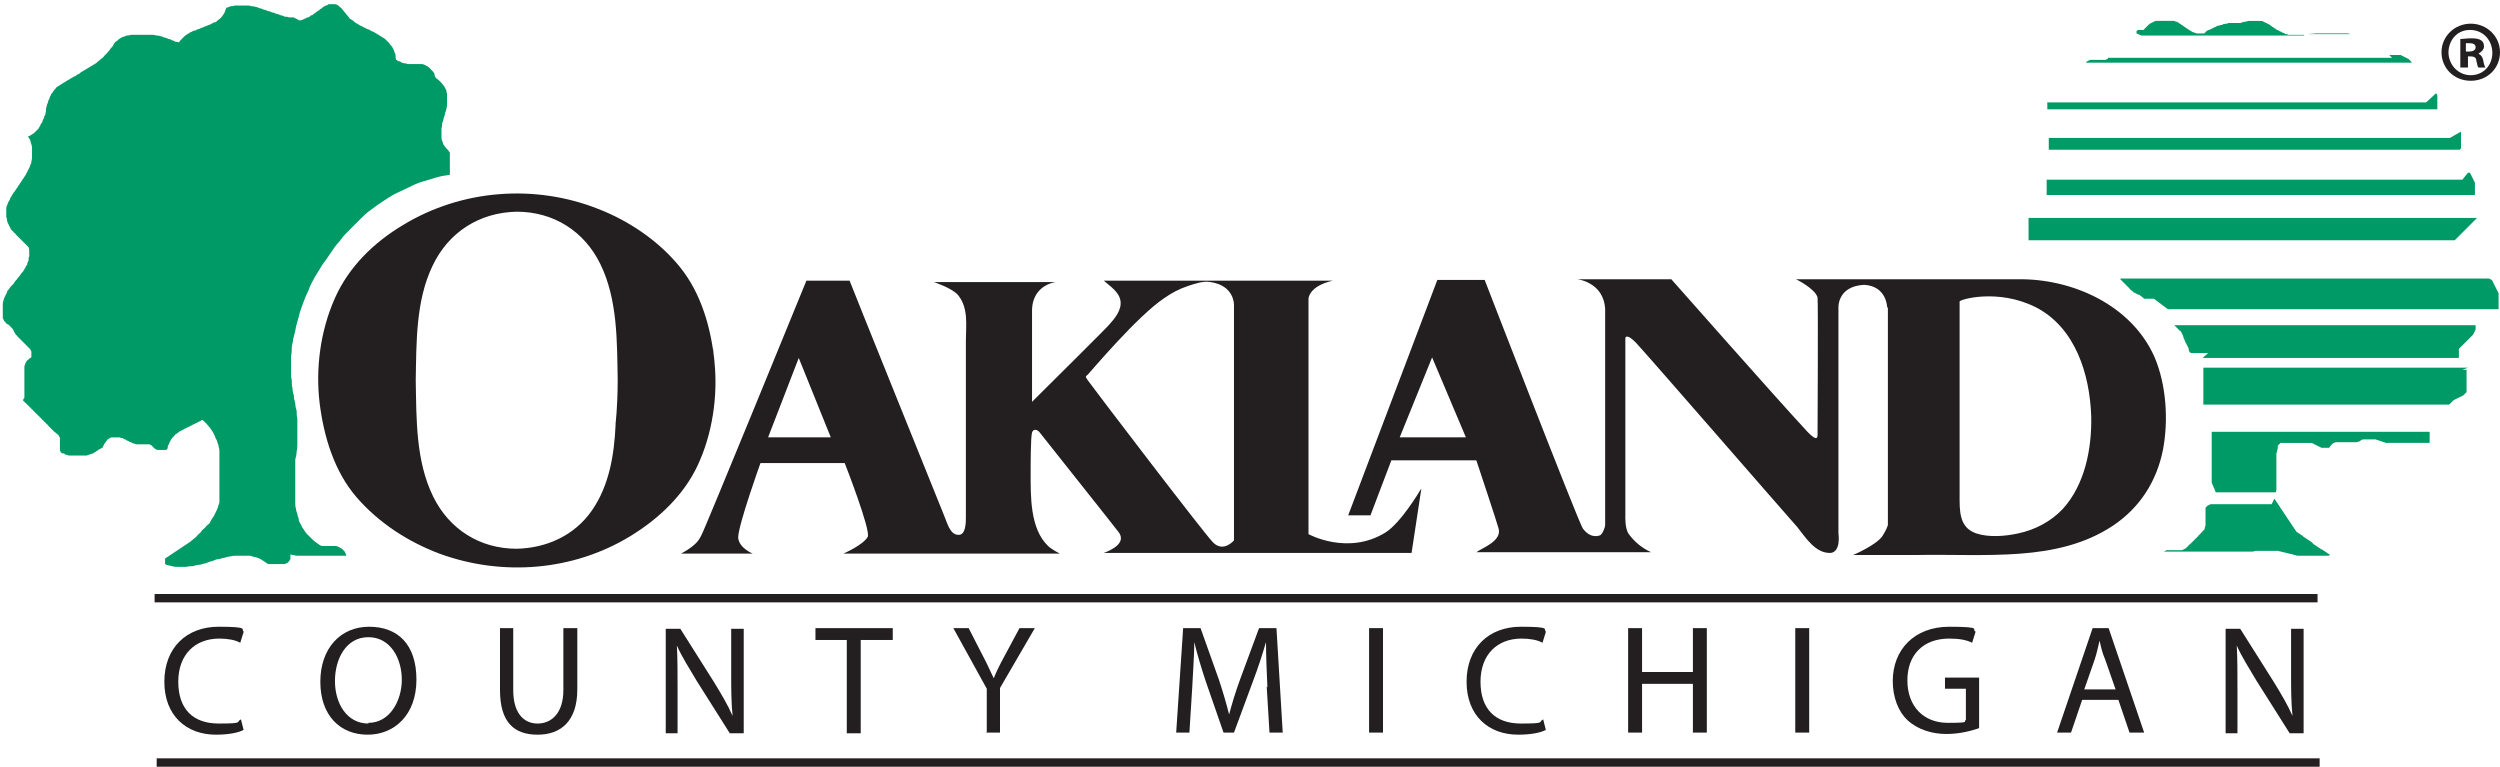 <svg viewBox="0 0 359 110.1" xmlns="http://www.w3.org/2000/svg"><path d="m271 44.2s0-3.1-3.3-3.3c-3.9.2-3.7 3.3-3.7 3.3v32.4s.4 2.6-1.1 2.8c-2.2.1-3.6-2.2-4.8-3.7-3.1-3.5-21.5-24.7-23.1-26.4-.2-.2-1.3-1.4-1.6-.8v25.5s-.1 1.9.5 2.7c.9 1.2 1.9 2 3.2 2.6h-25.1c.8-.6 3.7-1.6 3.2-3.4-.2-.8-3.2-9.8-3.2-9.8h-12.2l-3 7.9h-3.2s12.8-33.8 12.8-33.8h6.8s13.5 34.9 14.1 35.7 1.4 1.3 2.4 1c.4-.1.8-1.2.8-1.5 0-6.6 0-29.8 0-31-.2-3.9-4-4.3-4-4.3h13.5s15.9 18 19 21.3c.2.2 2 2.4 2 1.1 0-.8.1-18.9 0-19.8-.4-1.3-3.1-2.6-3.1-2.6h31.9c7.8-.1 16.3 3.7 19.6 11.2 1.7 4 2 9.1 1.2 13.3-.9 4.5-3.3 8.3-7.2 10.9-8 5.3-18.2 4-28.4 4.2-2.9 0-8.9 0-8.9 0s3.3-1.4 4.2-2.7c.6-.9.8-1.6.8-1.6v-31.3zm10.4 27.7c0 2.4.4 4 2.4 4.7 1.8.6 4.2.4 6 0 2.4-.5 4.7-1.7 6.4-3.5 3.2-3.5 4.2-8.7 4.1-13.3-.2-6.1-2.3-12.8-8-15.7-5.4-2.7-10.9-1.1-10.9-.8zm-75.7-20.7-4.7 11.6h9.5l-4.9-11.6z" fill="#231f20"/><path d="m204 70.3s-2.8 4.8-5.1 6.2c-5.4 3.3-11 .2-11 .2v-33.8s0-1.8 3.5-2.6h-32.9c.9.8 2.2 1.6 2.4 2.9s-.8 2.5-1.6 3.4c-.5.6-9.1 9.1-11.1 11.1v-13.1c0-2.1 1.2-3.7 3.4-4.1h-17.5s2.7.9 3.5 1.9c1.5 1.9 1.1 4.3 1.1 6.5v25.4c0 .7 0 2.6-1.1 2.5-1.2 0-1.6-1.8-2-2.7-.6-1.5-13.6-33.7-13.6-33.8h-6.2s-14.7 36-15.1 36.6c-.3.6-.7 1.4-2.9 2.6h10.3s-2-.8-2.1-2.3c0-1.8 3.2-10.7 3.2-10.7h12.1s3.8 9.7 3.3 10.6c-.7 1.2-3.5 2.4-3.5 2.4h31.1s-1.2-.6-1.7-1.1c-2.6-2.5-2.5-7.1-2.5-10.6 0-1.1 0-5 .2-5.7.2-.6.8-.4 1.1 0 .7.9 11.2 14.1 11.4 14.4 1 1.5-1.1 2.5-2.2 2.9h44.2s1.4-9.2 1.4-9.2zm-93.7-7.5 4.4-11.4 4.6 11.4zm66.9 14.8s-1.5 1.8-3 .3c-1.3-1.3-17.3-22.3-18-23.3-.3-.5-.4-.5 0-.8.4-.4 7.1-8.4 11-11 1-.7 2.1-1.3 3.3-1.7.9-.3 2.3-.8 3.3-.6 3.5.5 3.4 3.3 3.4 3.3v33.7z" fill="#231f20"/><path d="m102.6 51.9c-.5-4.8-1.9-9.8-5-13.6-3-3.7-7.3-6.6-11.7-8.3-9.1-3.6-19.6-2.8-28 2.3-4.2 2.5-7.8 6-9.8 10.5-2.1 4.7-2.8 10.1-2.2 15.1.6 4.8 2.1 9.8 5.3 13.5s7.4 6.4 11.9 8.1c9 3.3 19.2 2.5 27.4-2.5 4.1-2.5 7.7-5.9 9.7-10.2 2.1-4.5 2.9-9.9 2.4-14.8-.5-5 0 .9 0 0zm-14.2 9.1c-.2 4.3-.9 8.7-3.4 12.3s-6.5 5.4-10.8 5.5c-5.3 0-9.7-2.8-12-7.5-2.5-5.1-2.4-11.1-2.5-16.7.1-5.4 0-11.4 2.4-16.4 2.3-4.9 6.8-7.7 12.1-7.8 5.3 0 9.7 2.8 12 7.5 2.5 5.1 2.4 11.1 2.5 16.7 0 2.1-.1 4.2-.3 6.3-.1 2.9.1-2.1 0 0z" fill="#231f20"/><path d="m306.8 4.8s0 0 0 0 0 0 0-.1c0 0 0 0 0-.1 0 0 0 0 0-.1 0 0 0 0 .1-.1 0 0 0 0 .1-.1h.1.1.1.1.1.1.1.1s0 0 .1-.1c0 0 0 0 .1-.1 0 0 0 0 .1-.1 0 0 .1-.1.2-.2 0 0 .1-.1.2-.2 0 0 .1-.1.2-.2 0 0 .1 0 .2-.1 0 0 .1 0 .2-.1 0 0 .1 0 .2-.1 0 0 .1 0 .2-.1h.2.2.2.2.2.2.2.2.2.4.4c.1 0 .2 0 .3.1.1 0 .2 0 .3.1.1 0 .2.1.3.2.1 0 .2.1.3.2.1 0 .2.1.3.2 0 0 .2.1.3.2 0 0 .2.1.3.2 0 0 .2.1.3.2.1 0 .2.1.3.2.1 0 .2 0 .3.1.1 0 .2 0 .3.1h.3.4.4c.1 0 .2-.2.3-.3.1 0 .2-.2.4-.2.1 0 .2-.1.4-.2.1 0 .3-.1.4-.2.1 0 .3-.1.4-.2.1 0 .3 0 .4-.1.1 0 .3 0 .4-.1s.3 0 .4-.1c.1 0 .3 0 .4-.1h.4.4.4.4s.3 0 .4-.1.3 0 .4-.1c.1 0 .3 0 .4-.1h.5.5.4.4c.1 0 .3 0 .4.1.1 0 .2.1.4.2.1 0 .2.1.4.2.1 0 .2.1.3.2.1 0 .2.2.3.2s.2.2.3.2.2.2.3.2.2.1.4.2c.1 0 .2.1.4.2.1 0 .3.1.4.2.1 0 .3 0 .4.1h.4.1.1.1.2.2.1.2.1.1.1.1.1.1.1.1s0 0 .1.1h-23.4z" fill="#009a66"/><path d="m332.6 4.8s0 0 .1 0h.1.1s0 0 .1 0h.1.1.1.1.1.1.1.1.1.1.1.1.2.2.2.2.2.2.2.2s.2 0 .2 0h.2.2.2.2.2.2s.1 0 .2.1 0 0 0 0h-6z" fill="#009a66"/><path d="m343.1 7.9h.2.2.2.2.2.2.2.2s.1 0 .2.1c0 0 .1 0 .2.1 0 0 .1 0 .2.1 0 0 .1 0 .2.1 0 0 .1 0 .2.1 0 0 .1 0 .2.1 0 0 .1.1.2.2 0 0 .1.1.2.2v.1s0 0 0 0h-45.2s0 0-.1 0c0 0 0 0-.1 0 0 0 0 0-.1 0 0 0 0 0-.1 0 0 0 0 0-.1 0 0 0 0 0-.1 0 0 0 0 0-.1 0 0 0 0 0-.1 0 0 0 0 0-.1 0 0 0 0 0-.1 0 0 0 0 0-.1 0 0 0 0 0-.1 0 0 0 0 0-.1 0 0 0 0 0-.1 0 0 0 0 0-.1 0 0 0 0 0-.1 0 0 0 .1-.1.2-.2 0 0 .1 0 .2-.1 0 0 .1 0 .2-.1h.2.2.2.2.2.2.2.2.2.2s.1 0 .2 0c0 0 .1 0 .2-.1 0 0 .1 0 .2-.1 0 0 0 0 0-.1h.1.1.1.1.1.1 40.2z" fill="#009a66"/><path d="m349.8 13.4s0 0 0 0 0 0 .1.1c0 0 0 0 .1.1v.1.1.1.1.1.1.1.2.2.2.2.2.2.2s0 0 0 0h-3.5s-3.5 0-3.5 0h-3.5s-3.5 0-3.5 0h-3.5s-3.5 0-3.5 0h-3.5s-3.5 0-3.5 0h-3.5s-3.5 0-3.5 0h-3.5s-3.5 0-3.5 0h-3.5s-3.5 0-3.5 0h-3.5s-3.5 0-3.5 0 0 0 0-.1c0 0 0 0 0-.1 0 0 0 0 0-.1 0 0 0 0 0-.1 0 0 0 0 0-.1 0 0 0 0 0-.1 0 0 0 0 0-.1s0 0 0-.1c0 0 0 0 0-.1 0 0 0 0 0-.1s0 0 .1 0h54.3z" fill="#009a66"/><path d="m353.4 18.9s0 0 0 0v.2.2.2s0 .1 0 .2v.2.2.2.2.2.2.2.1.1s0 0-.1.1c0 0 0 0-.1.1 0 0 0 0-.2 0h-.1s-.1 0-.1 0h-.1s-.1 0-.1 0h-.1s-.1 0-.1 0h-.1s-.1 0-.1 0h-.1s-.1 0-.1 0h-.1s-.1 0-.1 0h-.1s-.1 0-.1 0h-.1s-.1 0-.1 0h-1s-1 0-1 0h-1s-1 0-1 0h-1s-1 0-1 0h-1s-1 0-1 0h-1s-1 0-1 0h-1s-1 0-1 0h-1s-1 0-1 0h-1s-1 0-1 0c-.3 0-.6 0-.9 0s-.6 0-.9 0-.6 0-.9 0-.6 0-.9 0-.6 0-.9 0-.6 0-.9 0-.6 0-.9 0-.6 0-.9 0-.6 0-.9 0-.6 0-.9 0-.6 0-.9 0-.6 0-.9 0-.6 0-.9 0-.6 0-.9 0-.6 0-.9 0-.6 0-.9 0h-15.7c-.2 0-.4 0-.6 0s-.4 0-.7 0-.4 0-.7 0c-.2 0-.5 0-.7 0s-.5 0-.7 0-.5 0-.7 0-.5 0-.7 0-.5 0-.7 0h-.7c-.2 0-.5 0-.7 0s-.5 0-.7 0-.5 0-.7 0-.5 0-.7 0-.5 0-.7 0-.4 0-.7 0c-.2 0-.4 0-.7 0s0 0 0 0 0 0 0-.1c0 0 0 0 0-.1 0 0 0 0 0-.1 0 0 0 0 0-.1 0 0 0 0 0-.1 0 0 0 0 0-.1 0 0 0 0 0-.1 0 0 0 0 0-.1 0 0 0 0 0-.1 0 0 0 0 0-.1 0 0 0 0 0-.1 0 0 0 0 0-.1 0 0 0 0 0-.1 0 0 0 0 0-.1 0 0 0 0 0-.1s0 0 0-.1c0 0 0 0 0-.1h.1.1.1.1.1.1s0 0 .1 0h.1.1.1.1.1.1.1 56.2z" fill="#009a66"/><path d="m354.4 24.8s0 0 0 0h.1.1.1s0 0 0 0 0 .1.1.2c0 0 0 .1.1.2 0 0 0 .1.1.2 0 0 0 .1.1.2 0 0 0 .1.1.2 0 0 0 .1.1.2 0 0 0 .1.1.2v.2.2.2.2.2.2.2.2.2s0 0-.1 0c0 0 0 0-.1 0 0 0 0 0-.1 0 0 0 0 0-.1 0 0 0 0 0-.1 0 0 0 0 0-.1 0 0 0 0 0-.1 0 0 0 0 0-.1 0 0 0 0 0-.1 0 0 0 0 0-.1 0 0 0 0 0-.1 0 0 0 0 0-.1 0 0 0 0 0-.1 0 0 0 0 0-.1 0 0 0 0 0-.1 0 0 0 0 0-.1 0h-59.9s0 0 0 0 0 0 0-.2c0 0 0-.1 0-.2 0 0 0-.1 0-.2 0 0 0-.1 0-.2 0 0 0-.1 0-.2 0 0 0-.1 0-.2 0 0 0-.1 0-.2 0 0 0-.1 0-.2 0 0 0-.1 0-.2v-.1s0 0 0-.1c0 0 0 0 0-.1 0 0 0 0 0-.1h.1.2.2 3.7s3.7 0 3.7 0h3.7s3.7 0 3.7 0h3.7s3.7 0 3.7 0h3.7s3.7 0 3.7 0h3.7s3.7 0 3.7 0h3.7s3.7 0 3.7 0h3.7s3.7 0 3.7 0h3.7s3.7 0 3.7 0z" fill="#009a66"/><path d="m355.7 31.3s0 0 0 0l-.2.2-.2.2-.2.2-.2.2-.2.2-.2.2-.2.2-.2.2-.2.2-.2.2-.2.2-.2.2-.2.2-.2.2-.2.2-.2.2c-.1 0-.3 0-.4 0s-.3 0-.4 0-.3 0-.4 0-.3 0-.4 0-.3 0-.4 0-.3 0-.4 0-.3 0-.4 0h-.4c-.1 0-.3 0-.4 0s-.3 0-.4 0-.3 0-.4 0-.3 0-.4 0-.3 0-.4 0-.3 0-.4 0-.3 0-.4 0-.3 0-.4 0h-1.1s-1.1 0-1.1 0h-1.1s-1.1 0-1.1 0h-1.1s-1 0-1 0h-1.1s-1.1 0-1.1 0h-1.1s-1.1 0-1.1 0h-1s-1.1 0-1.1 0h-1s-1.1 0-1.1 0h-1.1s-1.1 0-1.1 0c-.4 0-.7 0-1.1 0s-.7 0-1.1 0-.7 0-1.1 0-.8 0-1.1 0c-.4 0-.8 0-1.1 0-.4 0-.8 0-1.1 0-.4 0-.8 0-1.2 0s-.8 0-1.2 0-.8 0-1.2 0-.8 0-1.2 0-.8 0-1.2 0h-2.3c-.4 0-.8 0-1.2 0s-.8 0-1.1 0c-.4 0-.8 0-1.1 0h-1.2s-1.2 0-1.2 0h-1.2s-1.2 0-1.2 0h-1.2s-1.2 0-1.2 0h-1.2s-1.2 0-1.2 0h-1.2s-1.2 0-1.2 0h-1.2s-1.2 0-1.2 0h-1.2s-1.2 0-1.2 0h-1.2s-1.2 0-1.2 0 0-.1 0-.2c0 0 0-.1 0-.2 0 0 0-.1 0-.2 0 0 0-.1 0-.2 0 0 0-.1 0-.2 0 0 0-.1 0-.2 0 0 0-.1 0-.2 0 0 0-.1 0-.2 0 0 0-.1 0-.2 0 0 0-.1 0-.2 0 0 0-.1 0-.2 0 0 0-.1 0-.2 0 0 0-.1 0-.2 0 0 0-.1 0-.2 0 0 0-.1 0-.2 0 0 0-.1 0-.2h61.5z" fill="#009a66"/><path d="m309.3 42.9s0 0-.1 0c0 0 0 0-.1 0 0 0 0 0-.1 0 0 0 0 0-.1 0 0 0 0 0-.1 0 0 0 0 0-.1 0 0 0 0 0-.1 0 0 0 0 0-.1 0 0 0 0 0-.1 0 0 0 0 0-.1 0 0 0 0 0-.1 0 0 0 0 0-.1 0 0 0 0 0-.1 0s0 0-.1 0c0 0 0 0-.1-.1 0 0 0 0-.1-.1 0 0-.2 0-.2-.2 0 0-.2 0-.2-.1s-.2 0-.2-.1c0 0-.2 0-.2-.1 0 0-.2 0-.2-.1 0 0-.2 0-.2-.1 0 0-.2 0-.2-.1s-.2-.1-.2-.2c0 0-.2 0-.2-.2 0 0-.2-.1-.2-.2 0 0-.2-.1-.2-.2 0 0-.2-.1-.2-.2 0 0-.2-.1-.2-.2 0 0-.2-.1-.2-.2 0 0-.2-.1-.2-.2 0 0-.2-.1-.2-.2s0 0 0-.1h52.1.2s.2 0 .2 0h.2.2s.1 0 .2.1c0 0 .1 0 .2.1 0 0 0 0 .1.1 0 0 0 0 .1.2 0 0 0 .1.1.2 0 0 0 .1.1.2 0 0 0 .1.1.2 0 0 0 .1.1.2 0 0 0 .1.1.2 0 0 0 .1.1.2 0 0 0 .1.1.2 0 0 0 .1.1.2v.1.1s0 0 0 .1v.1.1.1.1.1.1.2.2.2.2.2.2.2s0 0-.1 0c0 0 0 0-.1 0 0 0 0 0-.1 0 0 0 0 0-.1 0 0 0 0 0-.1 0 0 0 0 0-.1 0 0 0 0 0-.1 0h-46.8z" fill="#009a66"/><path d="m317.1 50.7s-.1 0-.2 0c0 0-.1 0-.2 0 0 0-.1 0-.2 0 0 0-.1 0-.2 0 0 0-.1 0-.2 0 0 0-.1 0-.2 0 0 0-.1 0-.2 0 0 0-.1 0-.2 0s-.1 0-.2 0c0 0-.1 0-.2 0 0 0-.1 0-.2 0 0 0-.1 0-.2 0 0 0-.1 0-.2-.1 0 0-.1 0-.1-.1 0 0 0-.1-.1-.2 0 0 0-.1 0-.2 0 0 0-.2-.1-.2 0 0 0-.2-.1-.2 0 0 0-.2-.1-.2 0 0 0-.2-.1-.2s0-.2-.1-.2c0 0 0-.2-.1-.2 0 0 0-.2-.1-.3s0-.2-.1-.3c0 0 0-.2-.1-.2 0 0 0-.2-.1-.2 0 0 0-.2-.1-.2 0 0 0-.2-.2-.2 0 0-.1-.2-.2-.2 0 0-.1-.2-.2-.2 0 0-.1-.2-.2-.2 0 0-.1-.2-.2-.2h43.3s0 0 0 0v.1.1.2s0 .1 0 .2c0 0 0 .1-.1.2 0 0 0 .1-.1.2 0 0 0 .1-.1.2 0 0 0 .1-.1.2 0 0-.1.1-.2.2 0 0-.1.1-.2.2 0 0-.1.1-.2.2 0 0-.1.1-.2.2 0 0-.1.1-.2.2 0 0-.1.1-.2.2 0 0-.1.1-.2.2 0 0-.1.1-.2.2 0 0-.1.1-.2.2 0 0-.1.1-.2.2v.1.1.1.1s0 0 0 .1v.1.1.1.1.1.1.1.1s0 0-.1 0c0 0 0 0-.1 0h-36.6z" fill="#009a66"/><path d="m353.6 53.1h.2s0 0 .1 0h.1.1.1v.1.1.1.1.1.2.2.2.2.2.2.2.2.2.2.2.2.2.1s0 0-.1.1c0 0 0 0-.1.1 0 0 0 0-.1.1 0 0 0 0-.1.1 0 0 0 0-.1.1 0 0 0 0-.2.1 0 0-.1 0-.2.1 0 0-.1 0-.2.1 0 0-.1 0-.2.1 0 0-.1 0-.2.1 0 0-.1 0-.2.1 0 0-.1 0-.2.1 0 0 0 0-.1.1s0 0-.1.1c0 0 0 0-.1.1s0 0-.1.1c0 0 0 0-.1.1 0 0 0 0-.1.1h-2.2s-2.2 0-2.2 0h-2.2s-2.2 0-2.2 0h-2.2s-2.2 0-2.2 0h-2.2s-2.2 0-2.2 0h-2.2s-2.2 0-2.2 0h-2.2s-2.2 0-2.2 0h-2.2s-2.2 0-2.2 0h-2.2s-2.2 0-2.2 0 0 0-.1 0 0 0 0-.1c0 0 0 0 0-.1 0 0 0 0 0-.1 0 0 0 0 0-.1 0 0 0 0 0-.1 0 0 0 0 0-.1 0 0 0 0 0-.1 0 0 0 0 0-.1 0 0 0 0 0-.1 0 0 0 0 0-.1 0 0 0 0 0-.1 0 0 0 0 0-.1 0 0 0 0 0-.1 0 0 0 0 0-.1v-.2-.2-.2-.2-.2-.2s0-.2 0-.3c0 0 0-.2 0-.3 0 0 0-.2 0-.3 0 0 0-.2 0-.3 0 0 0-.2 0-.3 0 0 0-.2 0-.3 0 0 0-.2 0-.3v-.2-.2-.2h38z" fill="#009a66"/><path d="m317.6 69.3s0 0 0 0c0-.1 0-.3 0-.4s0-.3 0-.4 0-.3 0-.4c0-.2 0-.3 0-.5s0-.3 0-.5 0-.3 0-.5 0-.3 0-.5 0-.3 0-.5 0-.3 0-.5 0-.3 0-.5 0-.3 0-.5 0-.3 0-.4 0-.3 0-.4 0-.3 0-.4 0-.3 0-.4 0-.3 0-.4c0 0 0 0 0-.1h.1.1s0 0 .1 0h.1.1.1.1.1.1.1.1.1s0 0 .1 0h.1.1 28.6s0 0 .1 0h.1.1.1.1.1.1.1.1.1.1.1v.1.1.1.1.1.1.1.1.1.1.1.1.1.1.1.1s-.1 0-.2 0-.1 0-.2 0c0 0-.1 0-.2 0 0 0-.1 0-.2 0 0 0-.1 0-.2 0 0 0-.1 0-.2 0 0 0-.1 0-.2 0 0 0-.1 0-.2 0 0 0-.1 0-.2 0 0 0-.1 0-.2 0 0 0-.1 0-.2 0 0 0-.1 0-.2 0 0 0-.1 0-.2 0 0 0-.1 0-.2 0 0 0-.1 0-.2 0s-.1 0-.2 0c0 0-.1 0-.2 0 0 0-.1 0-.2 0 0 0 0 0-.1 0 0 0 0 0-.1 0 0 0 0 0-.1 0 0 0 0 0-.1 0s0 0-.1 0c0 0 0 0-.1 0 0 0 0 0-.1 0 0 0 0 0-.1 0 0 0 0 0-.1 0 0 0 0 0-.1 0 0 0 0 0-.1 0 0 0 0 0-.1 0 0 0 0 0-.1 0 0 0 0 0-.1 0 0 0-.2 0-.3 0 0 0-.2 0-.3 0 0 0-.2 0-.3 0 0 0-.2 0-.3 0 0 0-.2 0-.3-.1 0 0-.2 0-.3-.1 0 0-.2 0-.3-.1 0 0-.2 0-.3-.1 0 0-.2 0-.3-.1 0 0-.2 0-.3 0 0 0-.2 0-.3 0 0 0-.2 0-.3 0 0 0-.2 0-.3 0 0 0-.2 0-.3 0 0 0-.2 0-.3 0 0 0-.2 0-.3.1 0 0-.2.1-.3.2 0 0-.2 0-.3.1 0 0-.2 0-.3 0 0 0-.2 0-.3 0 0 0-.2 0-.3 0 0 0-.2 0-.3 0 0 0-.2 0-.3 0s-.2 0-.3 0c0 0-.2 0-.3 0 0 0-.2 0-.3 0 0 0-.2 0-.3 0 0 0-.2 0-.3 0 0 0-.2 0-.3.1 0 0-.2 0-.3.2 0 0-.2.1-.2.2 0 0-.2.2-.2.3 0 0-.2 0-.3 0h-.2-.2-.2s-.1 0-.2 0c0 0-.1 0-.2-.1 0 0-.1 0-.2-.1 0 0-.1 0-.2-.1 0 0-.1 0-.2-.1 0 0-.1 0-.2-.1 0 0-.1 0-.2-.1 0 0-.1 0-.2-.1h-.2-.2s-.2 0-.3 0c0 0-.2 0-.3 0 0 0 0 0-.1 0 0 0 0 0-.1 0 0 0 0 0-.1 0 0 0 0 0-.1 0 0 0 0 0-.1 0 0 0 0 0-.1 0 0 0 0 0-.1 0 0 0 0 0-.1 0 0 0 0 0-.1 0 0 0 0 0-.1 0 0 0 0 0-.1 0 0 0 0 0-.1 0 0 0 0 0-.1 0 0 0 0 0-.1 0 0 0 0 0-.1 0 0 0 0 0-.1 0 0 0-.1 0-.2 0 0 0-.1 0-.2 0 0 0-.1 0-.2 0 0 0-.1 0-.2 0 0 0-.1 0-.2 0 0 0-.1 0-.2 0 0 0-.1 0-.2 0 0 0-.1 0-.2 0 0 0-.1 0-.2 0s0 0-.1 0 0 0-.1.1c0 0 0 0-.1.1 0 0 0 0-.1.1 0 0 0 0-.1.1v.1.2c0 .1 0 .2-.1.4 0 .1 0 .2-.1.4v.4.4.4.4.4.4.4.4.4.4.4.4.4c0 .1 0 .2-.1.4h-8.6z" fill="#009a66"/><path d="m326.6 71.6s.1.2.2.3c0 0 .1.2.2.3s.1.2.2.3c0 0 .1.2.2.3 0 0 .1.2.2.3 0 0 .1.2.2.3 0 0 .1.2.2.3 0 0 .1.2.2.3 0 0 .1.2.2.3 0 0 .1.2.2.3 0 0 .1.2.2.3 0 0 .1.2.2.3 0 0 .1.2.2.3 0 0 .1.2.2.3 0 0 .1.2.2.3 0 0 .1.2.2.3.1 0 .2.1.3.2.1 0 .2.1.3.2.1 0 .2.1.3.2 0 0 .2.2.3.2 0 0 .2.2.3.2 0 0 .2.2.3.2 0 0 .2.2.3.2 0 0 .2.2.3.3 0 0 .2.2.3.2 0 0 .2.2.3.2 0 0 .2.2.3.2 0 0 .2.2.3.2s.2.1.3.2c.1 0 .2.1.3.2.1 0 .2.1.3.2.1 0 .2.1.3.2s0 0 0 0-.2 0-.2.1h-.2s-.2 0-.3 0c0 0-.2 0-.3 0 0 0-.2 0-.3 0 0 0-.2 0-.3 0 0 0-.2 0-.3 0 0 0-.2 0-.3 0 0 0-.2 0-.3 0 0 0-.2 0-.3 0 0 0-.2 0-.3 0 0 0-.2 0-.3 0 0 0-.2 0-.3 0 0 0-.2 0-.3 0 0 0-.2 0-.3 0 0 0-.2 0-.3 0s-.2 0-.4-.1c-.1 0-.2 0-.4-.1s-.2 0-.4-.1c-.1 0-.2 0-.4-.1-.1 0-.2 0-.4-.1-.1 0-.3 0-.4-.1-.1 0-.3 0-.4-.1-.1 0-.3 0-.4 0s-.3 0-.4 0-.3 0-.4 0-.3 0-.4 0-.3 0-.4 0-.3 0-.4 0-.3 0-.4 0-.3 0-.4 0-.3 0-.4.1c0 0-.2 0-.3 0 0 0-.2 0-.3 0 0 0-.2 0-.3 0 0 0-.2 0-.3 0 0 0-.2 0-.3 0 0 0-.2 0-.3 0 0 0-.2 0-.3 0 0 0-.2 0-.3 0 0 0-.2 0-.3 0 0 0-.2 0-.3 0 0 0-.2 0-.3 0 0 0-.2 0-.3 0 0 0-.2 0-.3 0 0 0-.2 0-.3 0 0 0-.2 0-.3 0s-.2 0-.3 0c0 0 0 0-.1 0 0 0 0 0-.1 0s0 0 0 0 0 0-.1 0c0 0 0 0-.1 0s-.3 0-.4 0-.3 0-.4 0c-.2 0-.3 0-.5 0s-.3 0-.5 0-.3 0-.5 0-.3 0-.5 0-.3 0-.5 0-.3 0-.5 0-.3 0-.5 0-.3 0-.5 0-.3 0-.5 0-.3 0-.5 0-.3 0-.5 0-.3 0-.5 0-.3 0-.5 0c-.1 0-.3 0-.4 0s0 0 0 0 .1 0 .2-.1c0 0 .1 0 .2-.1h.2.2.2.2.2.2.2.2.2.2s.1 0 .2 0c0 0 .1 0 .2-.1 0 0 .1 0 .2-.1 0 0 .1 0 .2-.1 0 0 .1-.1.2-.2 0 0 .1-.1.2-.2 0 0 .1-.1.2-.2 0 0 .2-.1.2-.2 0 0 .2-.1.2-.2 0 0 .2-.1.2-.2 0 0 .2-.1.2-.2 0 0 .2-.1.2-.2 0 0 .2-.1.2-.2s.2-.1.2-.2c0 0 .1-.1.2-.2 0 0 .1-.2.2-.2 0 0 .1-.2.2-.2 0 0 .1-.2.1-.3 0 0 0-.2.1-.3 0 0 0-.2 0-.3 0 0 0-.1 0-.2 0 0 0-.1 0-.2 0 0 0-.1 0-.2 0 0 0-.1 0-.2 0 0 0-.1 0-.2 0 0 0-.1 0-.2 0 0 0-.1 0-.2 0 0 0-.1 0-.2 0 0 0-.1 0-.2 0 0 0-.1 0-.2 0 0 0-.1 0-.2 0 0 0-.1.1-.2 0 0 0 0 .1-.1 0 0 0 0 .1-.1 0 0 .1 0 .2-.1 0 0 .1 0 .2-.1h8.8z" fill="#009a66"/><path d="m42.7 3c.2 0 .3 0 .5-.1.2 0 .3-.1.5-.2.2 0 .3-.2.5-.2s.3-.2.5-.3c.2 0 .3-.2.5-.3.1-.1.3-.2.4-.3.1 0 .3-.2.4-.3.1 0 .3-.2.4-.3.1 0 .3-.2.4-.2s.3-.1.4-.2h.4.4c.1 0 .3 0 .4.1.1 0 .3.2.4.3s.3.2.4.4c.2.2.3.4.5.6.1.2.3.3.4.5s.3.3.5.4.3.3.5.4.4.2.5.3c.2.1.4.2.6.3s.4.2.6.3c.2 0 .4.2.6.3.2 0 .4.2.6.3s.4.2.5.3c.2.1.3.2.5.3s.3.2.5.4c.1.1.3.3.4.4.1.2.2.3.4.5.1.2.2.4.3.6 0 .2.2.4.2.6s0 .5.1.7c.1 0 .2.2.4.2.1 0 .3.1.4.2.1 0 .3.1.4.1s.3 0 .4.1h.4.4.4.4.4c.1 0 .3 0 .4.1.1 0 .3.1.4.2.1 0 .2.1.3.2.1 0 .2.2.3.3s.2.2.3.3.2.3.2.4c0 .2.1.3.2.5.3.2.5.4.7.6s.3.4.5.6c.1.2.2.4.3.6 0 .2.1.4.1.6v.6.7c0 .2 0 .4-.1.7 0 .2-.1.4-.2.7 0 .2-.1.4-.2.7 0 .2-.1.4-.2.7 0 .2 0 .4-.1.7v.7.7c0 .2.1.4.2.7 0 .2.2.4.4.7.2.2.4.4.6.7v.2s0 .2 0 .2v.2s0 .2 0 .2v.2s0 .2 0 .2v.2s0 .2 0 .2v.2s0 .2 0 .2v.2s0 .2 0 .2v.2s0 .2 0 .2v.2s0 .2 0 .2c-.7.1-1.4.2-2 .4-.7.2-1.3.4-2 .6s-1.3.5-1.9.8-1.3.6-1.9.9-1.2.7-1.8 1.1-1.2.8-1.7 1.2c-.6.4-1.1.9-1.6 1.4s-1 1-1.5 1.5-1 1-1.4 1.6c-.5.5-.9 1.1-1.3 1.7s-.8 1.2-1.2 1.7c-.4.6-.7 1.2-1.1 1.8-.3.6-.7 1.2-.9 1.9-.3.6-.6 1.3-.8 1.9s-.5 1.3-.6 1.9c-.2.7-.4 1.3-.5 2-.1.4-.2.8-.3 1.2 0 .4-.2.8-.2 1.2s0 .8-.1 1.2v1.2 1.2c0 .4 0 .8.1 1.1 0 .4 0 .8.1 1.1 0 .4.1.8.2 1.1 0 .4.1.8.2 1.1 0 .4.1.8.2 1.1 0 .4 0 .8.1 1.1v1.1 1.2 1.2c0 .4 0 .8-.1 1.2 0 .4-.1.8-.2 1.2v.9.9.9.9.9.9.8c0 .3 0 .6.1.8 0 .3.1.5.2.8 0 .3.2.5.2.8s.2.5.3.7.2.5.4.7c.1.2.3.5.5.7s.4.4.6.6.4.4.7.6.5.4.8.5h.2.3.3.3.3.3.3s.2 0 .3.1c0 0 .2 0 .2.1 0 0 .2 0 .2.1 0 0 .1 0 .2.1 0 0 .1.1.2.2 0 0 .1.1.2.2 0 0 0 .1.1.2 0 0 0 .1.1.2v.2c-.2 0-.3 0-.5 0s-.3 0-.5 0-.3 0-.5 0-.3 0-.5 0-.4 0-.5 0c-.2 0-.4 0-.5 0h-.5c-.2 0-.4 0-.5 0s-.4 0-.5 0c-.2 0-.4 0-.5 0-.2 0-.3 0-.5 0s-.3 0-.5 0-.3 0-.5 0-.3 0-.5 0-.3 0-.5-.1c-.2 0-.3 0-.5-.1v.3.3s0 .2-.1.2c0 0 0 .1-.1.2 0 0-.1.1-.2.2 0 0-.1.1-.2.1 0 0-.1 0-.2.1h-.2-.2s-.2 0-.3 0c0 0-.2 0-.3 0 0 0-.2 0-.3 0 0 0-.2 0-.3 0 0 0-.2 0-.3 0 0 0-.2 0-.3 0h-.2c-.3-.2-.6-.4-.9-.6s-.6-.3-.9-.4c-.3 0-.6-.2-.9-.2s-.6 0-.9 0-.6 0-.9 0-.6 0-.9.1c-.3 0-.6.1-.9.2-.3 0-.6.2-.9.2s-.6.2-.9.3c-.3 0-.6.2-.9.3-.3 0-.6.2-.9.2s-.6.1-.9.2c-.3 0-.6 0-1 .1-.3 0-.6 0-1 0-.3 0-.7 0-1-.1s-.7-.1-1-.3v-.1-.1-.1-.1-.1-.1-.1-.1c.2-.1.4-.3.6-.4s.4-.3.6-.4.4-.3.6-.4.4-.3.6-.4.4-.3.6-.4.4-.3.6-.4c.2-.2.4-.3.6-.5s.4-.3.5-.5c.2-.2.4-.3.5-.5s.3-.3.5-.5.3-.4.5-.5.3-.4.4-.6.3-.4.4-.6.2-.4.3-.6.2-.4.3-.7c0-.2.2-.5.2-.7 0-.3 0-.6 0-.8 0-.3 0-.6 0-.8 0-.3 0-.6 0-.8 0-.3 0-.5 0-.8s0-.5 0-.8 0-.5 0-.8 0-.5 0-.8 0-.5 0-.8 0-.5 0-.8c0-.2 0-.5-.1-.7 0-.2-.1-.5-.2-.7 0-.2-.2-.5-.3-.7 0-.2-.2-.4-.3-.7-.1-.2-.3-.4-.4-.6-.2-.2-.3-.4-.5-.6s-.4-.4-.6-.6c-.1 0-.3.1-.4.2-.1 0-.3.1-.4.2-.1 0-.3.1-.4.2-.1 0-.3.1-.4.2-.1 0-.3.1-.4.2-.1 0-.3.1-.4.2-.1 0-.3.1-.4.2-.1 0-.2.1-.4.2-.1 0-.2.1-.3.2-.1 0-.2.2-.3.2s-.2.2-.3.3c0 0-.2.2-.3.3 0 .1-.2.2-.2.3s-.1.2-.2.4c0 .1-.1.3-.2.4 0 .1 0 .3-.1.5 0 0-.1.1-.2.1 0 0-.1 0-.2 0 0 0-.1 0-.2 0 0 0-.1 0-.2 0 0 0-.1 0-.2 0 0 0-.1 0-.2 0 0 0-.1 0-.2 0 0 0-.1 0-.2-.1 0 0-.1 0-.2-.1 0 0 0 0-.1-.1 0 0 0 0-.1-.1 0 0 0 0-.1-.1 0 0 0 0-.1-.1 0 0 0 0-.1-.1 0 0-.1 0-.2-.1 0 0-.1 0-.2 0-.2 0-.3 0-.5 0s-.3 0-.5 0-.3 0-.5 0-.3 0-.5-.1c-.2 0-.3-.1-.5-.2-.1 0-.3-.1-.4-.2-.1 0-.3-.1-.4-.2-.1 0-.3-.1-.4-.2-.1 0-.3 0-.4-.1-.1 0-.3 0-.4 0s-.3 0-.4 0-.3 0-.4 0-.2.1-.4.2c-.1 0-.2.2-.3.3s-.2.3-.3.4c-.1.2-.2.4-.3.6-.1 0-.2.1-.4.2-.1 0-.2.1-.3.2-.1 0-.2.1-.3.2-.1 0-.2.1-.3.2-.1 0-.2 0-.3.1-.1 0-.2 0-.3.1-.1 0-.2 0-.3.1-.1 0-.2 0-.3 0s-.2 0-.3 0-.2 0-.3 0-.2 0-.4 0c-.1 0-.2 0-.4 0-.1 0-.2 0-.4 0-.1 0-.2 0-.4 0-.1 0-.3 0-.4-.1-.1 0-.3 0-.4-.2 0 0-.1 0-.2 0 0 0-.1 0-.2-.1 0 0 0 0-.1-.1 0 0 0-.1-.1-.2 0 0 0-.1 0-.2 0 0 0-.1 0-.2 0 0 0-.1 0-.2 0 0 0-.1 0-.2 0 0 0-.1 0-.2 0 0 0-.1 0-.2 0 0 0-.1 0-.2 0 0 0-.1 0-.2 0 0 0-.1 0-.2 0 0 0-.1-.1-.2 0 0 0-.1-.1-.2 0 0-.1-.1-.2-.2-.1 0-.2-.2-.4-.3-.1-.1-.2-.2-.3-.3s-.2-.2-.3-.3-.2-.2-.3-.3c0-.1-.2-.2-.3-.3 0-.1-.2-.2-.3-.3 0-.1-.2-.2-.3-.3 0-.1-.2-.2-.3-.3 0-.1-.2-.2-.3-.3 0-.1-.2-.2-.3-.3 0-.1-.2-.2-.3-.3 0-.1-.2-.2-.3-.3 0-.1-.2-.2-.3-.3 0-.1-.2-.2-.3-.3 0-.1-.2-.2-.3-.3s-.2-.2-.3-.3c0-.1.1-.3.2-.4 0-.1 0-.3 0-.4s0-.3 0-.4 0-.3 0-.4 0-.3 0-.4 0-.3 0-.4 0-.3 0-.4 0-.3 0-.4 0-.3 0-.4 0-.3 0-.4 0-.3 0-.4 0-.3 0-.4 0-.2.1-.4c0-.1.1-.2.2-.4 0-.1.2-.2.3-.3s.2-.2.4-.3c0 0 0-.2 0-.3 0 0 0-.2 0-.3v-.2s0-.1-.1-.2c0 0 0-.1-.1-.2s-.1-.1-.2-.2c0 0-.1-.1-.2-.2 0 0-.1-.1-.2-.2s-.1-.1-.2-.2c0 0-.1-.1-.2-.2 0 0-.1-.1-.2-.2 0 0-.1-.1-.2-.2 0 0-.1-.1-.2-.2 0 0-.1-.1-.2-.2 0 0-.1-.2-.2-.2 0 0-.1-.2-.2-.3 0 0 0-.1-.1-.2 0 0 0-.1-.1-.2 0 0 0-.1-.1-.2 0 0-.1-.1-.2-.2 0 0-.1-.1-.2-.2 0 0-.1-.1-.2-.2 0 0-.1 0-.2-.1 0 0-.1 0-.2-.2 0 0-.1-.1-.2-.2 0 0 0-.1-.1-.2 0 0 0-.1-.1-.2 0 0 0-.1 0-.2s0-.1 0-.2c0 0 0-.1 0-.2 0 0 0-.2 0-.3 0 0 0-.2 0-.3 0-.2 0-.4 0-.7 0-.2 0-.4.1-.6 0-.2.1-.4.2-.6s.2-.4.3-.6c0-.2.2-.4.3-.5.1-.2.2-.3.4-.5s.3-.3.4-.5.3-.3.4-.5.3-.3.4-.5.2-.3.4-.5c.1-.2.2-.3.3-.5s.2-.4.3-.5c0-.2.1-.4.2-.6 0-.2 0-.4.1-.6 0-.2 0-.4 0-.6s0-.4-.1-.7c-.1-.1-.2-.2-.3-.3s-.2-.2-.3-.3-.2-.2-.3-.3-.2-.2-.3-.3-.2-.2-.3-.3-.2-.2-.3-.3c0-.1-.2-.2-.3-.3 0-.1-.2-.2-.3-.3 0-.1-.2-.2-.2-.3s-.1-.2-.2-.4c0-.1-.1-.2-.2-.4 0-.1-.1-.3-.1-.4s0-.3-.1-.4c0-.1 0-.3 0-.4s0-.3 0-.4c0-.2 0-.3 0-.5s.1-.4.2-.6c0-.2.2-.4.3-.6 0-.2.2-.4.3-.6s.2-.4.4-.6c.1-.2.3-.4.4-.6s.3-.4.4-.6.3-.4.4-.6.3-.4.4-.6.2-.4.3-.6.2-.4.3-.6c0-.2.2-.4.2-.6s.1-.4.1-.7c0-.2 0-.5 0-.7s0-.5 0-.7-.1-.5-.2-.8c0-.3-.2-.5-.4-.8.2 0 .4-.2.6-.3s.3-.2.5-.4l.4-.4c.1-.2.2-.3.3-.5 0-.2.2-.3.3-.5 0-.2.1-.4.2-.5 0-.2.1-.4.2-.5 0-.2.1-.4.1-.6s0-.4.1-.6c0-.2.1-.4.2-.6 0-.2.1-.4.2-.5 0-.2.1-.4.2-.5 0-.2.2-.3.3-.5s.2-.3.4-.5c.1-.2.3-.3.5-.4s.4-.3.6-.4.4-.2.5-.3c.2-.1.4-.2.5-.3.2-.1.4-.2.5-.3.2 0 .4-.2.5-.3.2 0 .4-.2.5-.3.2-.1.3-.2.5-.3s.3-.2.5-.3.3-.2.5-.3.3-.2.5-.3.3-.2.5-.4c.2-.1.3-.3.5-.4s.3-.3.4-.4.3-.3.4-.4c.1-.2.3-.3.4-.5s.3-.3.4-.5.2-.4.4-.6c.2-.1.3-.2.5-.4.2-.1.4-.2.5-.3.2 0 .4-.1.6-.2.2 0 .4 0 .6-.1h.6.6s.4 0 .6 0h.6.6c.2 0 .4 0 .6.1.2 0 .4 0 .6.1.2 0 .4.1.6.2.2 0 .4.1.6.2.2 0 .4.1.5.2.2 0 .3.1.5.2.2 0 .3 0 .5.1.1-.2.2-.3.4-.5.1-.1.3-.3.4-.4s.3-.2.4-.3c.1 0 .3-.2.5-.3.2 0 .3-.2.5-.2s.3-.1.5-.2c.2 0 .3-.1.5-.2.2 0 .3-.1.5-.2.2 0 .3-.1.5-.2.2 0 .3-.1.5-.2s.3-.2.5-.2c.1 0 .3-.2.4-.3s.3-.2.4-.3.2-.3.3-.4.2-.3.3-.5c0-.2.2-.4.2-.6.2 0 .4-.1.6-.2.2 0 .4 0 .6-.1h.6.6.6c.2 0 .4 0 .6.1.2 0 .4 0 .6.1.2 0 .4.1.6.2.2 0 .4.1.6.2.2 0 .4.1.6.2.2 0 .4.1.6.2.2 0 .4.1.6.2.2 0 .4.1.6.2.2 0 .4.1.6.2.2 0 .4 0 .6.1h.6.1s.1.1.1.1h.1s.1.1.1.1h.1s.1.1.1.1h.1s.1.1.1.1h.1s.1.1.1.1h.1s.1.1.1.1h.1s.1.1.1.1h.1s.1.1.1.1z" fill="#009a66"/><g fill="#231f20"><path d="m22.2 85.3h310.6v1.2h-310.6z"/><path d="m35 104.8c-.7.4-2.1.7-4 .7-4.2 0-7.4-2.7-7.4-7.6s3.2-7.9 7.8-7.9 3.1.4 3.6.7l-.5 1.6c-.7-.4-1.8-.6-3-.6-3.5 0-5.9 2.3-5.9 6.2s2.1 6 5.8 6 2.4-.2 3.2-.6l.4 1.6z"/><path d="m52.9 103.9c-3.1 0-4.8-2.9-4.8-6.1s1.6-6.3 4.8-6.3 4.8 3.1 4.8 6.1-1.7 6.2-4.8 6.2zm-.1 1.6c3.8 0 7-2.8 7-7.9s-2.7-7.6-6.8-7.6-7 3.1-7 7.9 2.8 7.6 6.8 7.6z"/><path d="m73.7 90.2v8.9c0 3.3 1.5 4.8 3.5 4.8s3.7-1.5 3.7-4.8v-8.9h2v8.8c0 4.6-2.4 6.5-5.7 6.5s-5.4-1.7-5.4-6.4v-8.9h2z"/><path d="m95.6 105.3v-15h2.1l4.8 7.6c1.1 1.8 2 3.3 2.7 4.9-.2-2-.2-3.9-.2-6.2v-6.3h1.8v15h-2l-4.8-7.6c-1-1.7-2.1-3.4-2.8-5 .1 1.9.1 3.7.1 6.2v6.4h-1.8z"/><path d="m121.7 91.9h-4.6v-1.7h11.1v1.7h-4.6v13.4h-2v-13.4z"/><path d="m141.7 105.3v-6.4l-4.8-8.7h2.2l2.1 4.1c.6 1.1 1 2.1 1.5 3.1.4-1 .9-2 1.5-3.1l2.2-4.1h2.2l-5 8.6v6.4h-2z"/><path d="m182 98.7c-.1-2.1-.2-4.6-.2-6.5-.5 1.7-1.1 3.6-1.9 5.7l-2.7 7.3h-1.5l-2.5-7.2c-.7-2.1-1.3-4.1-1.7-5.8 0 1.9-.2 4.4-.3 6.6l-.4 6.4h-1.9l1-15h2.5l2.6 7.3c.6 1.8 1.1 3.5 1.5 5.1.4-1.5.9-3.2 1.6-5.1l2.7-7.3h2.5l.9 15h-1.9l-.4-6.6z"/><path d="m198.6 90.2v15h-2v-15z"/><path d="m222 104.8c-.7.4-2.1.7-4 .7-4.2 0-7.4-2.7-7.4-7.6s3.2-7.9 7.8-7.9 3.1.4 3.6.7l-.5 1.6c-.7-.4-1.8-.6-3-.6-3.5 0-5.9 2.3-5.9 6.2s2.1 6 5.8 6 2.4-.2 3.2-.6l.4 1.6z"/><path d="m235.8 90.2v6.3h7.3v-6.3h2v15h-2v-7h-7.3v7h-2v-15z"/><path d="m259.8 90.2v15h-2v-15z"/><path d="m284.1 104.6c-.9.3-2.6.8-4.6.8s-4.1-.6-5.6-2c-1.3-1.2-2.1-3.3-2.1-5.6 0-4.5 3.1-7.8 8.1-7.8s3.1.4 3.8.7l-.5 1.6c-.8-.4-1.8-.6-3.3-.6-3.7 0-6 2.3-6 6s2.3 6.1 5.8 6.1 2.1-.2 2.6-.4v-4.5h-3v-1.6h4.9v7.2z"/><path d="m299.3 99 1.5-4.3c.3-.9.5-1.9.7-2.7.2.9.4 1.8.8 2.7l1.5 4.3zm4.9 1.5 1.6 4.7h2.1l-5.1-15h-2.3l-5.1 15h2l1.6-4.7h5.3z"/><path d="m319.6 105.3v-15h2.1l4.8 7.6c1.1 1.8 2 3.3 2.7 4.9-.2-2-.2-3.9-.2-6.2v-6.3h1.8v15h-2l-4.8-7.6c-1-1.7-2.1-3.4-2.8-5 .1 1.9.1 3.7.1 6.2v6.4h-1.8z"/><path d="m22.5 108.9h310.6v1.2h-310.6z"/><path d="m359 7.5c0 2.3-1.8 4.1-4.2 4.1s-4.2-1.8-4.2-4.1 1.9-4.1 4.2-4.1 4.2 1.8 4.2 4.1zm-7.4 0c0 1.8 1.4 3.3 3.2 3.3s3.1-1.4 3.1-3.2-1.3-3.3-3.2-3.3-3.1 1.5-3.1 3.3zm2.6 2.2h-.9v-4.1c.4 0 .9-.1 1.6-.1s1.1.1 1.4.3.4.5.4.9-.4.8-.8 1c.4.2.6.5.7 1 .1.6.2.8.3 1h-1c-.1-.1-.2-.5-.3-1 0-.4-.3-.6-.8-.6h-.4v1.6zm0-2.3h.4c.5 0 .9-.2.9-.6s-.3-.6-.9-.6-.4 0-.5 0v1.2z"/></g></svg>